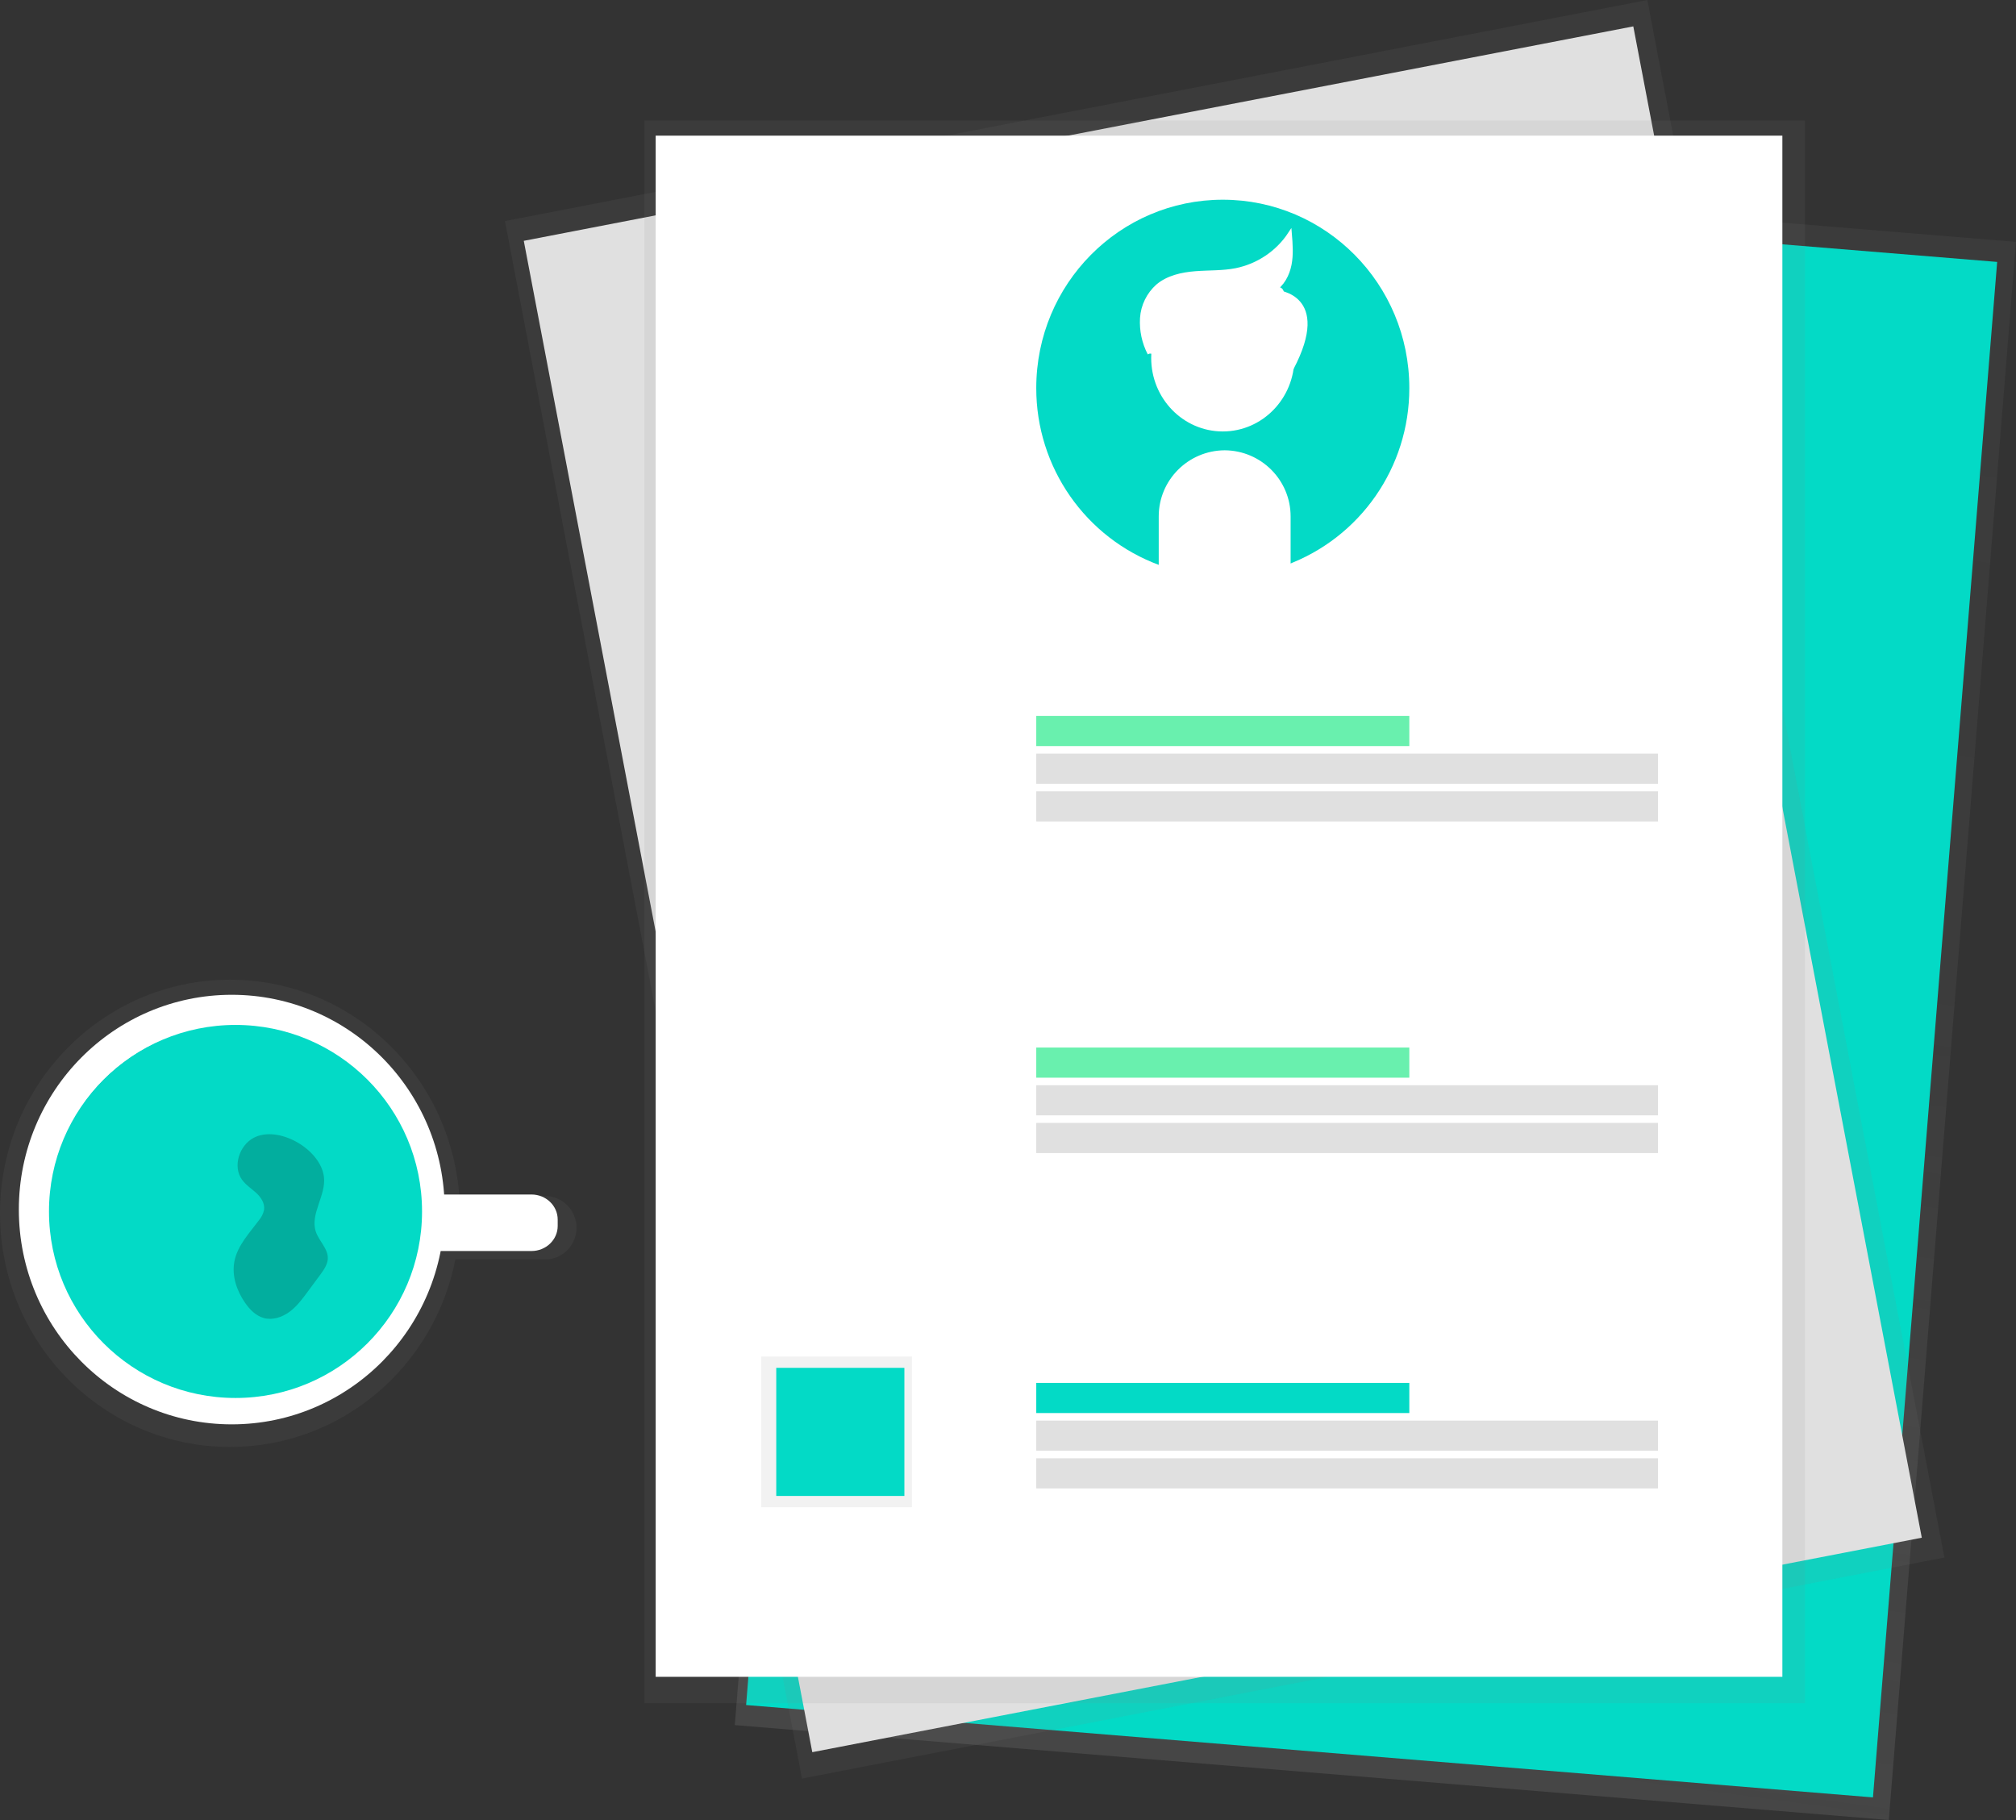 <?xml version="1.0" encoding="UTF-8"?>
<svg width="535px" height="483px" viewBox="0 0 535 483" version="1.1" xmlns="http://www.w3.org/2000/svg" xmlns:xlink="http://www.w3.org/1999/xlink">
    <rect x="0" y="0" width="535" height="483" fill="#333333" stroke="none"/>
    <!-- Generator: Sketch 48.2 (47327) - http://www.bohemiancoding.com/sketch -->
    <title>undraw_files_6b3d</title>
    <desc>Created with Sketch.</desc>
    <defs>
        <linearGradient x1="45.013%" y1="97.173%" x2="55.005%" y2="2.81%" id="linearGradient-1">
            <stop stop-color="#808080" stop-opacity="0.25" offset="0%"></stop>
            <stop stop-color="#808080" stop-opacity="0.12" offset="54%"></stop>
            <stop stop-color="#808080" stop-opacity="0.1" offset="100%"></stop>
        </linearGradient>
        <linearGradient x1="68597%" y1="79720%" x2="68597%" y2="12694%" id="linearGradient-2">
            <stop stop-color="#808080" stop-opacity="0.25" offset="0%"></stop>
            <stop stop-color="#808080" stop-opacity="0.12" offset="54%"></stop>
            <stop stop-color="#808080" stop-opacity="0.1" offset="100%"></stop>
        </linearGradient>
        <linearGradient x1="51793%" y1="71946%" x2="51793%" y2="4968%" id="linearGradient-3">
            <stop stop-color="#808080" stop-opacity="0.25" offset="0%"></stop>
            <stop stop-color="#808080" stop-opacity="0.12" offset="54%"></stop>
            <stop stop-color="#808080" stop-opacity="0.1" offset="100%"></stop>
        </linearGradient>
        <linearGradient x1="53.187%" y1="99.166%" x2="48.09%" y2="-1.179%" id="linearGradient-4">
            <stop stop-color="#FFFFFF" stop-opacity="0.12" offset="0%"></stop>
            <stop stop-color="#FFFFFF" stop-opacity="0.09" offset="55%"></stop>
            <stop stop-color="#FFFFFF" stop-opacity="0.02" offset="100%"></stop>
        </linearGradient>
        <linearGradient x1="35617%" y1="63940%" x2="35617%" y2="57400%" id="linearGradient-5">
            <stop stop-color="#808080" stop-opacity="0.25" offset="0%"></stop>
            <stop stop-color="#808080" stop-opacity="0.12" offset="54%"></stop>
            <stop stop-color="#808080" stop-opacity="0.1" offset="100%"></stop>
        </linearGradient>
        <linearGradient x1="29600%" y1="67566%" x2="29600%" y2="47830%" id="linearGradient-6">
            <stop stop-color="#808080" stop-opacity="0.25" offset="0%"></stop>
            <stop stop-color="#808080" stop-opacity="0.12" offset="54%"></stop>
            <stop stop-color="#808080" stop-opacity="0.1" offset="100%"></stop>
        </linearGradient>
    </defs>
    <g id="Master-Copy" stroke="none" stroke-width="1" fill="none" fill-rule="evenodd" transform="translate(-99, -5161)">
        <g id="undraw_files_6b3d" transform="translate(99, 5161)" fill-rule="nonzero">
            <polygon id="Shape" fill="url(#linearGradient-1)" points="501.249 483 195 457.811 228.751 39 535 64.189"></polygon>
            <polygon id="Shape" fill="#03DAC6" points="497.041 477 198 452.485 230.959 45 530 69.509"></polygon>
            <polygon id="Shape" fill="url(#linearGradient-2)" points="516 413.343 212.831 472 134 58.657 437.169 0"></polygon>
            <polygon id="Shape" fill="#E0E0E0" points="510 408.081 215.561 465 139 63.913 433.439 7"></polygon>
            <rect id="Rectangle-path" fill="url(#linearGradient-3)" x="171" y="32" width="308" height="420"></rect>
            <rect id="Rectangle-path" fill="#FFFFFF" x="174" y="36" width="299" height="409"></rect>
            <path d="M275.004,107.747 C275.333,135.282 297.762,157.337 325.097,156.996 C352.431,156.655 374.337,134.07 373.996,106.528 C373.778,85.56 360.471,66.967 340.696,60 L340.847,72.843 C340.988,82.14 333.584,89.8 324.289,89.973 C315.009,90.025 307.43,82.572 307.326,73.291 L307.175,60.448 C287.58,67.887 274.726,86.786 275.004,107.747 Z" id="Shape" fill="url(#linearGradient-4)"></path>
            <path d="M374,102.974 C374,75.381 351.841,53 324.5,53 C297.159,53 275,75.368 275,102.974 C274.963,123.985 288.047,142.775 307.739,149.994 L307.739,137.127 C307.732,127.829 315.221,120.271 324.5,120.212 C333.779,120.271 341.268,127.829 341.261,137.127 L341.261,150 C360.955,142.781 374.039,123.987 374,102.974 Z" id="Shape" fill="#03DAC6"></path>
            <ellipse id="Oval" stroke="#FFFFFF" fill="#FFFFFF" cx="324.5" cy="95" rx="18.5" ry="19"></ellipse>
            <path d="M325,120 C315.589,120.06 307.993,127.68 308,137.056 L308,150.036 C318.986,153.988 331.014,153.988 342,150.036 L342,137.056 C342.007,127.68 334.411,120.06 325,120 Z" id="Shape" stroke="#FFFFFF" fill="#FFFFFF"></path>
            <path d="M305.035,93.82 C303.526,90.917 302.835,87.668 303.033,84.411 C303.247,81.146 304.741,78.091 307.199,75.893 C309.937,73.574 313.647,72.756 317.233,72.474 C320.819,72.191 324.454,72.363 327.984,71.668 C333.887,70.474 339.056,66.99 342.327,62 C342.552,64.737 342.776,67.535 342.246,70.216 C341.716,72.898 340.319,75.567 337.962,76.982 C340.818,75.672 340.506,78.747 339.889,80.585 C341.304,82.283 344.741,82.566 344.915,84.761 C345.09,86.957 345.059,89.226 344.198,91.25 C343.337,93.273 344.26,96.846 342.053,97" id="Shape" stroke="#FFFFFF" fill="#FFFFFF"></path>
            <path d="M339,77 C339,77 353.704,78.167 343.243,98" id="Shape" fill="#FFFFFF"></path>
            <rect id="Rectangle-path" fill="url(#linearGradient-5)" x="202" y="360" width="40" height="40"></rect>
            <rect id="Rectangle-path" fill="#03DAC6" x="206" y="363" width="34" height="34"></rect>
            <rect id="Rectangle-path" fill="#69F0AE" x="275" y="190" width="99" height="8"></rect>
            <rect id="Rectangle-path" fill="#E0E0E0" x="275" y="200" width="165" height="8"></rect>
            <rect id="Rectangle-path" fill="#E0E0E0" x="275" y="210" width="165" height="8"></rect>
            <rect id="Rectangle-path" fill="#69F0AE" x="275" y="278" width="99" height="8"></rect>
            <rect id="Rectangle-path" fill="#E0E0E0" x="275" y="288" width="165" height="8"></rect>
            <rect id="Rectangle-path" fill="#E0E0E0" x="275" y="298" width="165" height="8"></rect>
            <rect id="Rectangle-path" fill="#03DAC6" x="275" y="367" width="99" height="8"></rect>
            <rect id="Rectangle-path" fill="#E0E0E0" x="275" y="377" width="165" height="8"></rect>
            <rect id="Rectangle-path" fill="#E0E0E0" x="275" y="387" width="165" height="8"></rect>
            <path d="M144.678,317.407 L121.89,317.407 C119.573,285.314 93.235,260 61.048,260 C27.341,260 0,287.758 0,322 C0,356.242 27.322,384 61.048,384 C90.625,384 115.281,362.638 120.85,334.245 L144.653,334.245 C149.263,334.245 153,330.476 153,325.826 C153,321.177 149.263,317.407 144.653,317.407 L144.678,317.407 Z" id="Shape" fill="url(#linearGradient-6)"></path>
            <path d="M61.5,264 C30.297,264 5,289.52 5,321 C5,352.48 30.297,378 61.5,378 C92.703,378 118,352.48 118,321 C118,289.52 92.703,264 61.5,264 Z M61.5,369.562 C34.92,369.562 13.374,347.824 13.374,321.006 C13.374,294.188 34.92,272.45 61.5,272.45 C88.08,272.45 109.626,294.176 109.626,321.012 C109.626,347.849 88.08,369.556 61.5,369.556 L61.5,369.562 Z" id="Shape" fill="#FFFFFF"></path>
            <path d="M114,317 L141.039,317 C144.884,317 148,319.981 148,323.659 L148,325.341 C148,329.019 144.884,332 141.039,332 L114,332 L114,317 Z" id="Shape" fill="#FFFFFF"></path>
            <circle id="Oval" fill="#03DAC6" cx="62.5" cy="321.5" r="49.5"></circle>
            <path d="M67.286,301.976 C63.513,303.987 61.691,309.518 64.198,313.049 C65.198,314.451 66.668,315.381 67.946,316.537 C69.224,317.693 70.305,319.309 70.083,321.03 C69.865,322.08 69.387,323.056 68.693,323.865 C66.156,327.283 63.025,330.532 62.204,334.743 C61.463,338.564 62.821,342.56 65.032,345.734 C66.267,347.538 67.928,349.209 70.021,349.787 C72.337,350.416 74.844,349.586 76.813,348.147 C78.783,346.708 80.234,344.722 81.679,342.768 L85.045,338.218 C85.965,336.961 86.897,335.623 86.996,334.064 C87.113,331.387 84.649,329.382 83.81,326.85 C82.254,322.149 86.545,317.291 85.971,312.358 C85.088,304.905 73.788,298.489 67.286,301.976 Z" id="Shape" fill="#000000" opacity="0.2"></path>
        </g>
    </g>
</svg>